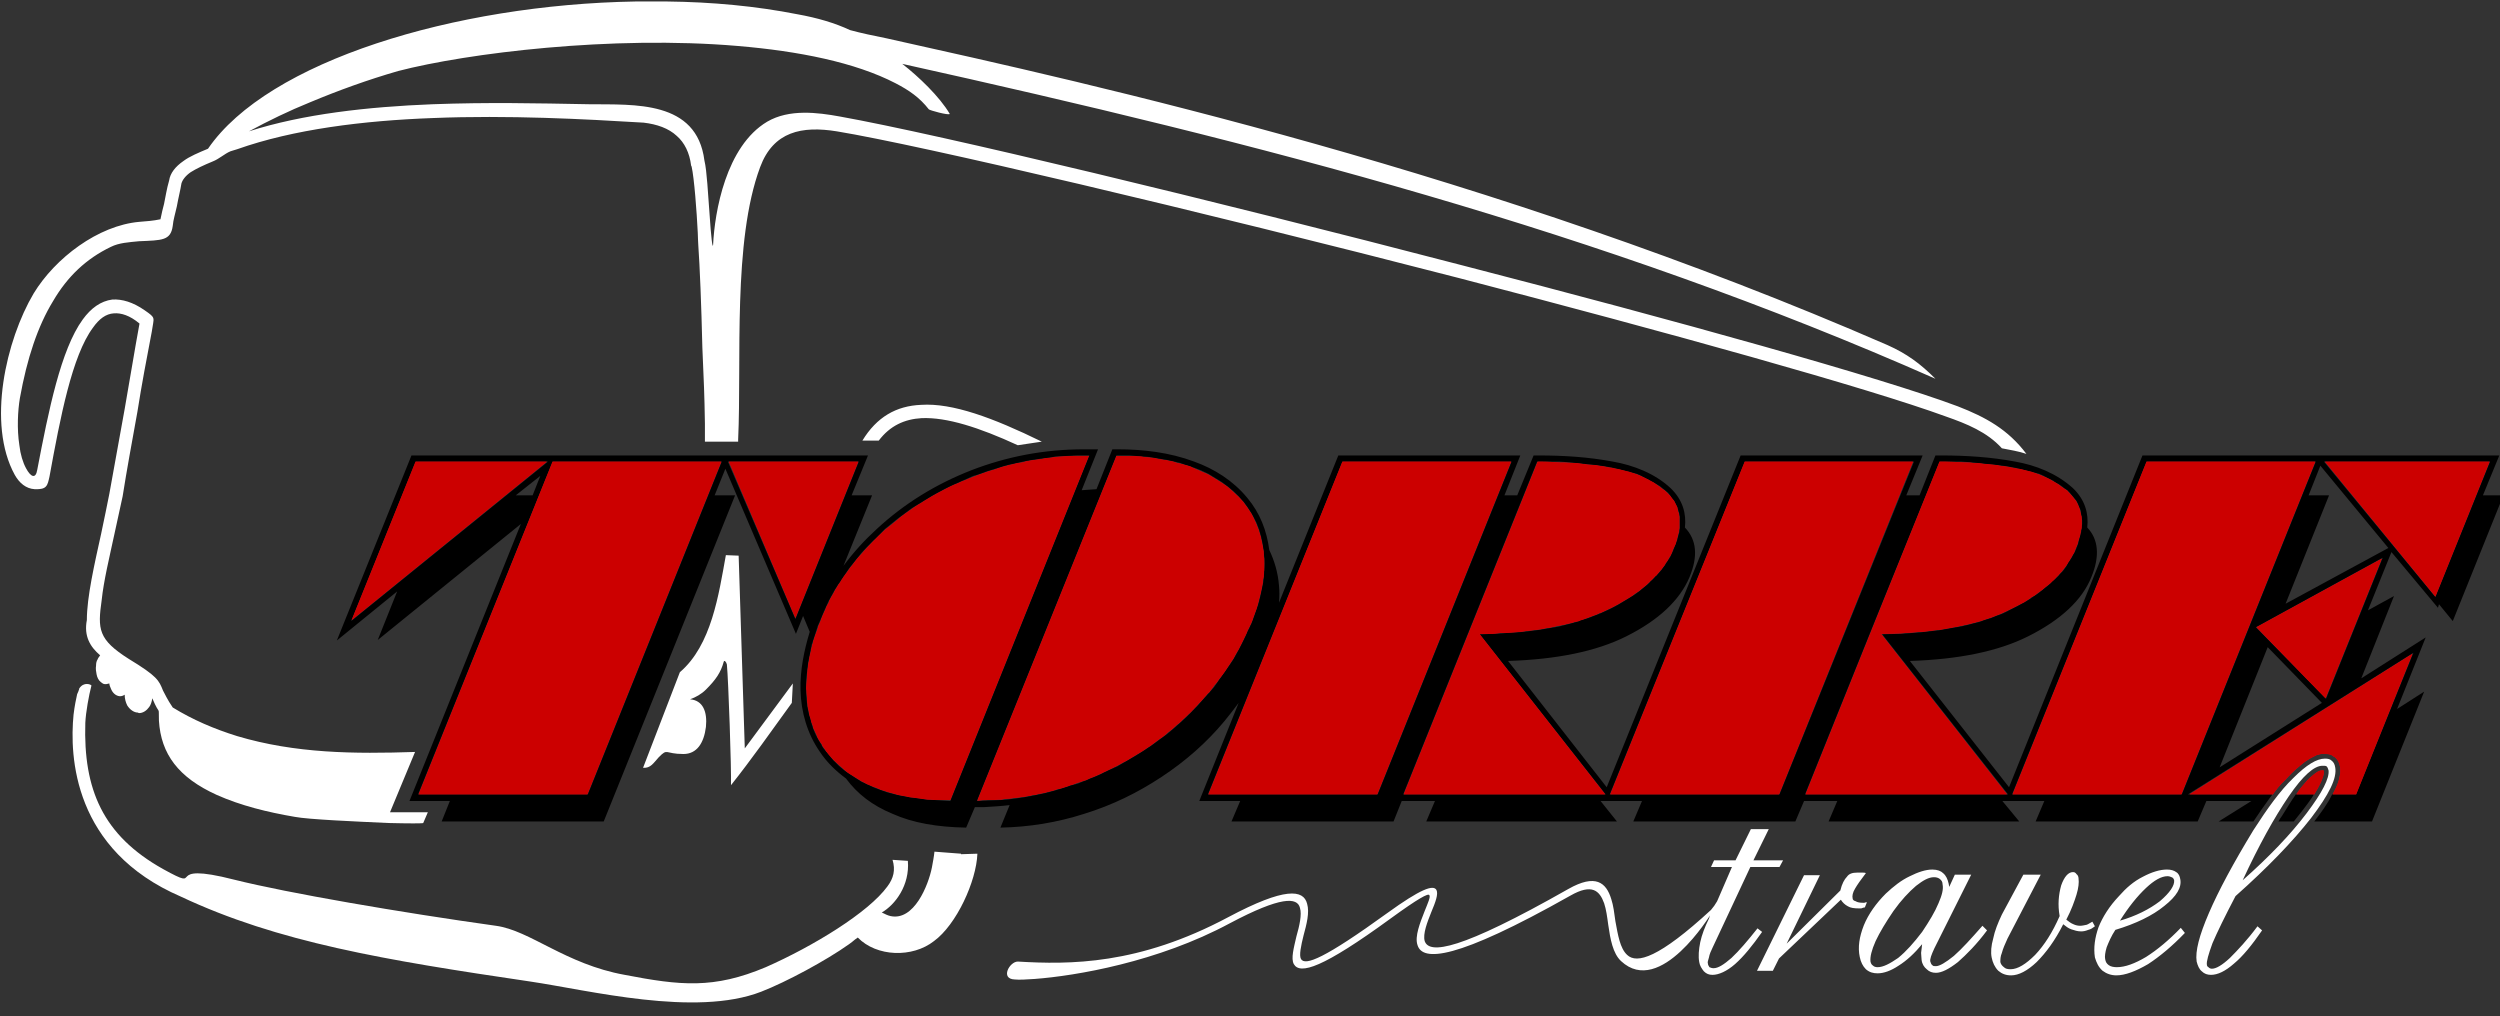 <?xml version="1.0" encoding="UTF-8" standalone="no"?>
<!-- Creator: CorelDRAW -->

<svg
   xml:space="preserve"
   width="123"
   height="50"
   style="fill-rule:evenodd;image-rendering:optimizeQuality;shape-rendering:geometricPrecision;text-rendering:geometricPrecision"
   viewBox="0 0 1281.25 520.833"
   version="1.1"
   id="svg17"
   xmlns="http://www.w3.org/2000/svg"
   xmlns:svg="http://www.w3.org/2000/svg">
 <rect x="0" y="0" width="1281.25" height="520.833" fill="#333333" stroke="none"/>
 <defs
   id="defs4">
  <style
   type="text/css"
   id="style2">
   <![CDATA[
    .fil2 {fill:#000000}
    .fil0 {fill:#999999}
    .fil1 {fill:#E30016}
    .fil3 {fill:#EFB606}
   ]]>
  </style>
 </defs>
 <g
   id="Layer 1"
   transform="matrix(0.262,0,0,0.262,-556.781,-811.435)">
  <path
   class="fil0"
   d="m 4116,4978 c 101,6 236,7 412,-87 111,-59 147,-54 154,-26 5,17 -1,40 -7,62 -5,20 -9,39 -5,46 8,14 46,-1 169,-90 65,-47 90,-56 96,-45 4,8 -2,24 -10,43 -8,20 -17,43 -13,57 9,26 68,19 281,-102 53,-30 74,-13 84,20 4,12 6,28 8,43 5,27 9,53 23,66 19,18 62,6 164,-88 5,-6 8,-10 12,-17 l 29,-67 h -41 l 6,-13 h 42 l 30,-61 h 35 l -30,61 h 58 l -7,13 h -57 l -74,158 c -3,6 -6,13 -7,19 -2,6 -3,10 -2,12 0,3 2,5 3,7 2,1 5,2 8,2 9,0 20,-7 35,-20 15,-14 32,-34 51,-58 l 9,7 c -19,27 -36,48 -53,63 -16,14 -32,21 -44,21 -7,0 -12,-2 -17,-7 -4,-5 -8,-11 -9,-18 -2,-11 -1,-24 2,-39 3,-14 9,-30 17,-46 l 2,-6 c 2,-4 -97,161 -174,89 -16,-15 -21,-43 -25,-71 -2,-15 -4,-30 -8,-42 -9,-25 -24,-39 -66,-15 -225,127 -289,129 -299,97 -6,-17 5,-44 14,-67 6,-15 12,-28 9,-31 -2,-4 -21,6 -76,46 -133,97 -177,110 -189,89 -6,-11 0,-32 5,-54 6,-21 11,-43 7,-56 -5,-21 -37,-23 -137,30 -141,76 -302,103 -382,109 -16,1 -30,2 -39,1 -29,-1 -10,-35 6,-35 z m 1659,-173 c -10,13 -17,23 -21,30 -5,8 -6,15 -5,19 0,3 2,5 6,6 3,2 8,3 14,3 0,0 1,0 3,0 2,-1 3,-1 5,-1 l -4,10 c -2,0 -4,1 -7,2 -3,0 -4,0 -5,0 -9,0 -16,-1 -21,-4 -6,-3 -11,-8 -14,-13 l -121,115 -12,24 h -31 l 92,-187 h 31 l -65,134 105,-104 c 3,-13 8,-22 13,-27 4,-6 11,-8 20,-8 1,0 5,0 11,0 2,0 4,0 6,1 z m 163,27 11,-24 h 32 l -71,142 -1,2 c -6,13 -9,21 -8,26 1,3 2,6 4,7 1,2 4,2 7,2 7,0 19,-7 35,-20 16,-14 34,-34 56,-59 l 9,9 c -20,27 -40,47 -57,62 -18,14 -32,21 -43,21 -7,0 -13,-2 -18,-7 -5,-4 -9,-10 -10,-18 0,-4 -1,-9 -1,-14 1,-5 1,-11 2,-17 -15,18 -30,32 -46,42 -15,10 -29,15 -41,15 -9,0 -16,-2 -23,-8 -6,-6 -10,-14 -12,-24 -4,-19 -1,-39 8,-62 9,-22 24,-43 43,-62 15,-14 30,-26 47,-34 16,-8 31,-13 44,-13 10,0 17,3 21,7 6,5 9,12 11,21 z m -30,-19 c -10,0 -21,6 -35,17 -14,12 -29,28 -44,49 -15,22 -27,42 -35,59 -8,18 -11,31 -10,40 1,4 2,6 5,8 2,2 5,3 9,3 11,0 24,-7 40,-18 16,-13 31,-30 47,-51 14,-21 25,-39 32,-56 7,-16 10,-28 8,-37 0,-5 -2,-8 -6,-11 -3,-2 -6,-3 -11,-3 z m 246,76 c -4,-22 -2,-42 3,-60 6,-17 14,-26 23,-26 3,0 5,1 7,4 3,2 4,6 4,9 1,7 0,18 -4,31 -4,13 -10,30 -20,49 5,4 9,7 14,9 4,2 9,3 13,3 4,0 8,-1 13,-2 3,-1 7,-4 11,-6 l 5,9 c -4,3 -8,6 -13,7 -5,2 -9,3 -14,3 -7,0 -13,-2 -19,-4 -6,-2 -11,-6 -16,-10 -16,32 -34,56 -52,74 -18,17 -35,26 -50,26 -10,0 -18,-3 -25,-9 -7,-7 -11,-16 -13,-26 -2,-10 -1,-23 3,-37 3,-15 9,-30 17,-47 l 42,-78 h 34 l -65,125 c -5,11 -9,20 -11,28 -3,7 -3,13 -3,18 1,4 3,7 7,10 3,3 7,4 13,4 14,0 30,-10 48,-28 18,-19 34,-44 48,-76 z m 109,27 c -8,12 -13,24 -17,34 -3,10 -4,18 -3,23 1,6 3,9 7,12 4,3 10,4 16,4 16,0 35,-7 57,-20 22,-14 45,-33 68,-57 l 8,10 c -25,26 -49,46 -72,61 -24,14 -45,22 -62,22 -10,0 -19,-3 -27,-9 -8,-7 -12,-16 -15,-26 -3,-19 0,-39 7,-59 8,-20 21,-41 40,-61 14,-16 29,-29 47,-38 17,-9 33,-14 47,-14 8,0 14,2 18,5 5,3 7,8 8,14 3,16 -7,33 -31,52 -23,19 -56,35 -96,47 z m 9,-18 c 31,-9 57,-22 78,-38 20,-17 29,-31 28,-41 -1,-3 -2,-5 -5,-6 -2,-1 -5,-2 -8,-2 -12,0 -26,8 -42,23 -17,16 -34,37 -51,64 z m 226,-48 c -21,40 -36,71 -45,92 -8,22 -12,36 -11,42 0,2 1,4 3,5 2,2 4,3 7,3 8,0 20,-7 35,-21 15,-15 34,-35 54,-62 l 9,8 c -20,29 -38,51 -55,65 -17,15 -32,22 -45,22 -7,0 -13,-2 -18,-7 -5,-4 -8,-11 -10,-19 -3,-20 5,-51 24,-95 19,-44 48,-98 87,-162 27,-42 52,-77 78,-102 26,-26 46,-38 62,-38 6,0 10,1 13,4 4,3 6,7 7,13 4,21 -12,53 -47,99 -35,45 -85,97 -148,153 z m 14,-31 c 52,-46 94,-90 125,-131 31,-41 45,-69 43,-84 -1,-4 -2,-6 -4,-8 -2,-1 -4,-1 -8,-1 -16,0 -38,19 -66,60 -28,41 -58,95 -90,164 z"
   id="path6"
   style="fill:#ffffff" />
  <path
   class="fil0"
   d="m 4116,3968 c -76,-35 -139,-55 -188,-53 -34,2 -62,15 -84,44 h -32 c 28,-46 66,-68 115,-70 61,-4 140,25 236,72 z m -686,-868 h -62 c -354,6 -719,117 -836,288 -19,8 -36,15 -48,24 -16,11 -26,24 -28,38 -5,17 -7,32 -10,46 -3,12 -4,15 -7,30 -14,3 -28,4 -41,5 -81,7 -165,71 -207,140 -54,91 -92,255 -37,355 9,16 22,27 39,28 24,1 25,-7 29,-25 21,-115 44,-236 85,-291 12,-17 25,-27 41,-28 14,-1 31,4 50,20 -10,54 -19,111 -29,167 -10,54 -20,112 -30,166 -4,21 -10,49 -16,78 -13,59 -28,124 -28,169 -6,31 6,52 26,69 -2,3 -4,5 -5,8 -2,3 -3,7 -3,12 -1,6 0,12 1,17 1,6 4,12 8,15 2,2 4,3 6,4 4,1 7,0 11,-1 0,4 2,7 3,10 3,8 9,14 17,15 h 1 c 3,0 6,-1 9,-3 0,8 2,15 5,21 5,8 13,14 21,14 0,0 1,1 2,1 8,0 15,-5 20,-12 3,-4 5,-10 6,-17 16,38 12,11 13,44 4,65 38,111 113,145 47,21 100,34 153,43 26,5 117,9 183,12 39,1 68,1 68,0 l 9,-21 h -74 l 49,-118 c -119,4 -234,3 -348,-31 -45,-14 -87,-32 -126,-56 -11,-16 -15,-26 -19,-33 -8,-20 -11,-28 -67,-62 -60,-38 -61,-58 -53,-115 4,-38 15,-83 24,-125 6,-28 12,-55 17,-78 8,-51 18,-105 29,-166 8,-51 18,-104 28,-156 4,-29 9,-26 -14,-42 -23,-16 -44,-22 -63,-21 -23,3 -42,17 -58,39 -43,59 -67,179 -89,294 -3,19 -13,14 -22,-3 -6,-11 -11,-27 -13,-45 -5,-32 -3,-68 1,-92 14,-78 35,-141 65,-190 28,-48 65,-83 113,-106 16,-8 35,-9 55,-11 45,-2 62,-1 66,-30 1,-12 5,-24 8,-38 3,-17 7,-32 9,-45 2,-7 8,-15 18,-22 11,-7 26,-14 43,-21 13,-5 23,-15 35,-20 4,-1 9,-3 13,-4 110,-39 247,-56 383,-61 148,-6 296,2 412,9 26,3 49,11 65,26 15,13 25,33 28,58 v 0 l 1,2 c 5,22 10,88 12,129 0,10 1,19 1,24 3,43 6,116 8,201 3,72 4,87 5,149 v 35 h 65 v -4 c 7,-154 -11,-388 43,-533 26,-70 82,-81 150,-70 164,27 698,153 1217,287 411,107 800,215 953,271 40,14 80,30 109,62 15,3 34,6 48,11 -36,-48 -80,-72 -134,-93 -149,-56 -548,-167 -970,-276 -495,-129 -1022,-256 -1217,-291 -44,-8 -99,-15 -142,10 -81,48 -103,177 -106,241 -1,9 -4,-15 -7,-61 -3,-37 -5,-84 -10,-104 -15,-118 -137,-109 -225,-110 -108,-2 -197,-4 -307,0 -126,5 -253,19 -359,53 39,-21 78,-40 120,-57 55,-23 113,-44 172,-61 135,-35 418,-70 664,-49 119,10 230,32 309,73 27,14 47,28 65,51 2,2 38,12 41,9 -20,-34 -61,-73 -93,-98 698,155 1363,325 2021,616 -30,-30 -56,-49 -94,-66 -779,-339 -1549,-509 -1958,-600 -25,-5 -49,-10 -71,-16 -30,-14 -64,-24 -103,-31 -81,-16 -167,-24 -255,-25 z m 45,1365 c 25,2 34,24 31,54 -4,32 -18,53 -44,53 -37,0 -30,-12 -48,6 -11,12 -16,22 -31,21 l 72,-187 c 62,-53 76,-152 90,-229 l 25,1 12,377 94,-127 -2,38 c -39,54 -80,112 -119,161 1,-31 -5,-205 -8,-236 -1,-5 -5,-9 -6,-6 -6,22 -16,36 -35,55 -9,9 -20,15 -31,19 z m 426,316 c 4,48 -25,86 -51,101 6,3 12,6 17,7 46,10 74,-60 81,-95 2,-11 4,-21 5,-31 17,1 34,3 52,4 v 1 l 32,-1 c -2,54 -41,139 -85,171 -42,33 -112,31 -149,-7 -10,7 -6,5 -17,13 -45,32 -123,74 -172,93 -129,50 -337,-3 -452,-20 -285,-42 -494,-77 -683,-166 -211,-91 -218,-275 -210,-356 2,-17 5,-31 7,-40 2,-4 3,-7 4,-10 v -1 0 c 9,-14 23,-8 24,-6 -5,19 -11,52 -12,73 -4,130 34,220 152,286 87,48 -8,-17 140,21 104,26 325,64 511,90 67,9 136,75 252,96 109,21 174,28 276,-15 93,-41 201,-107 238,-158 12,-16 16,-32 10,-52 z"
   id="path8"
   style="fill:#ffffff" />
  <path
   class="fil1"
   d="m 3195,4000 h -257 l -125,310 z m 356,0 130,306 123,-306 z m -607,651 h 330 l 262,-651 h -330 z m 1261,-661 c -5,0 -10,1 -15,1 -5,1 -11,2 -18,2 -3,1 -6,1 -9,2 -7,1 -15,2 -22,3 -6,1 -11,2 -17,4 -3,0 -6,1 -9,1 -6,2 -11,3 -17,4 -4,2 -7,2 -11,3 -6,2 -12,4 -17,6 -5,1 -10,3 -14,4 -7,3 -15,5 -22,8 -8,3 -15,6 -22,9 -4,1 -8,3 -12,5 -3,1 -7,3 -10,4 -7,3 -15,8 -22,11 -1,1 -3,2 -4,2 -5,3 -11,6 -16,9 -5,3 -10,6 -15,9 -2,1 -4,3 -6,4 -5,3 -9,5 -13,8 -1,1 -3,2 -4,3 -4,3 -9,6 -13,9 -5,4 -10,7 -14,11 -6,5 -11,9 -17,14 -3,2 -6,5 -9,7 -4,4 -9,8 -13,12 -3,3 -7,7 -10,10 l -1,1 c -5,5 -9,10 -13,14 -3,3 -6,6 -9,10 -4,4 -7,8 -10,11 -3,4 -6,8 -9,12 -2,2 -4,5 -6,8 -3,4 -6,8 -9,12 -2,2 -3,5 -5,7 -2,4 -4,8 -7,11 -2,4 -4,7 -6,10 -1,2 -2,4 -3,6 -3,5 -6,10 -9,16 0,1 -1,3 -1,4 -3,4 -5,8 -6,12 -2,4 -4,9 -6,13 -1,3 -3,7 -4,11 l -4,9 c -1,5 -3,10 -5,15 -2,4 -3,10 -5,14 0,3 -1,6 -2,8 -1,6 -3,12 -4,18 -1,3 -2,8 -2,11 0,1 0,2 -1,4 l -2,14 c 0,4 -1,9 -1,13 0,5 -1,9 -1,13 0,4 -1,8 -1,12 1,3 1,6 1,9 0,4 1,8 1,12 0,3 0,6 1,9 0,2 0,4 0,5 1,3 1,5 2,8 1,4 1,7 2,11 1,2 2,5 2,7 1,4 2,7 4,11 0,2 1,5 2,7 2,3 3,7 5,10 1,3 2,6 3,8 l 3,5 c 2,3 3,5 5,7 0,3 2,4 3,6 2,2 4,5 5,8 2,1 3,4 5,6 l 10,11 11,10 11,10 6,5 13,8 13,8 c 4,2 8,4 11,6 4,1 7,3 10,4 2,1 4,2 6,2 4,2 8,3 11,5 4,1 8,2 13,4 3,1 7,2 11,3 3,1 7,2 10,3 5,1 11,2 16,3 4,1 8,2 12,2 4,1 9,1 14,2 l 15,2 c 4,0 9,0 14,1 10,0 20,0 31,0 l 271,-673 h -23 c -3,0 -5,0 -8,0 -6,0 -13,1 -19,1 z m -135,672 c 4,-1 9,-1 14,-1 5,-1 11,-2 16,-2 9,-1 17,-2 25,-3 7,-1 14,-2 21,-4 1,0 2,0 4,0 6,-2 12,-3 18,-4 4,-1 8,-2 11,-3 5,-1 9,-2 13,-4 7,-1 13,-3 19,-5 3,-1 6,-2 8,-3 5,-1 9,-3 14,-5 6,-1 11,-4 17,-5 5,-3 10,-5 16,-7 4,-2 7,-3 11,-5 11,-5 23,-11 33,-16 6,-3 12,-7 19,-10 6,-4 12,-7 18,-11 9,-5 17,-10 25,-16 2,-1 4,-2 6,-4 7,-5 14,-11 22,-16 3,-2 6,-5 9,-8 6,-4 12,-9 18,-15 4,-3 8,-6 11,-10 5,-4 8,-7 12,-11 4,-3 7,-7 11,-11 3,-3 6,-6 9,-10 5,-4 9,-10 14,-15 2,-2 3,-5 6,-6 3,-5 7,-9 10,-14 4,-4 7,-8 10,-13 4,-4 7,-9 11,-14 6,-9 11,-18 17,-26 l 1,-2 c 2,-4 4,-8 6,-11 3,-4 5,-9 7,-13 2,-4 4,-8 6,-12 1,-2 2,-5 3,-6 2,-4 4,-8 5,-12 2,-3 4,-8 6,-12 2,-4 4,-9 5,-13 2,-5 4,-11 6,-16 1,-4 3,-10 4,-15 1,-4 2,-8 3,-12 2,-8 4,-16 5,-24 0,-4 1,-8 2,-12 0,-4 0,-8 1,-12 0,-4 0,-9 0,-14 0,-3 0,-7 0,-11 l -1,-1 v -11 l -3,-15 -3,-14 -4,-13 -5,-13 -6,-13 -3,-6 -8,-12 -8,-11 -9,-10 -11,-10 -11,-10 -12,-8 -13,-8 -13,-8 -14,-6 -16,-7 c -1,0 -2,-1 -3,-2 -4,-1 -9,-3 -14,-4 -2,-1 -5,-1 -8,-2 -4,-1 -9,-2 -13,-4 -4,-1 -7,-1 -11,-2 -2,-1 -4,-1 -6,-1 -7,-1 -13,-2 -20,-4 -4,0 -8,-1 -12,-1 -4,0 -9,-1 -14,-2 -7,0 -13,-1 -20,-1 -1,0 -4,0 -5,0 -8,0 -15,0 -23,0 l -272,674 c 7,-1 13,-1 19,-1 5,0 9,0 14,0 z m 956,-325 c 6,0 12,0 19,0 6,-1 12,-1 17,-2 5,0 10,0 14,0 13,-1 25,-2 37,-4 10,-1 18,-2 26,-3 3,-1 6,-1 9,-2 9,-1 17,-3 25,-5 8,-1 16,-3 24,-5 6,-2 11,-3 17,-4 1,-1 3,-2 5,-2 7,-3 14,-5 21,-8 5,-2 10,-3 14,-6 2,0 4,-1 6,-2 6,-3 13,-6 19,-9 8,-4 15,-8 23,-13 6,-3 12,-7 18,-11 0,-1 2,-1 2,-2 5,-3 10,-6 14,-10 1,-1 3,-2 5,-4 3,-2 6,-5 9,-8 1,-1 3,-2 3,-3 4,-3 7,-7 10,-10 l 2,-1 c 2,-3 5,-6 7,-9 1,-1 2,-2 3,-3 2,-3 4,-6 7,-9 0,-1 1,-2 1,-3 3,-3 5,-7 6,-9 1,-2 1,-3 2,-3 2,-4 4,-7 5,-10 0,-1 1,-3 1,-4 l 6,-12 2,-8 2,-8 2,-8 1,-7 v -8 -7 -7 l -1,-6 -2,-6 -1,-7 -3,-6 -3,-6 -4,-5 -4,-5 -5,-5 -5,-5 -6,-4 -5,-4 -11,-8 -13,-7 -13,-6 -7,-3 -15,-5 -16,-4 c -3,-1 -7,-2 -10,-2 -3,-1 -6,-1 -9,-2 -4,0 -8,-1 -12,-2 -5,-1 -9,-1 -13,-2 l -5,-1 c -5,0 -11,-1 -16,-1 -7,-1 -14,-2 -21,-3 -8,0 -16,-1 -24,-1 -3,0 -6,0 -8,0 -13,-1 -26,-2 -39,-2 -2,0 -4,0 -6,0 l -262,651 h 394 l -246,-314 z m 55,-337 h -330 l -262,651 h 330 z m 786,0 h -329 l -263,651 h 330 z m 1128,0 h -322 l 216,264 z m -211,190 -245,134 135,139 z m -130,-190 h -330 l -262,651 h 330 z m -847,340 c -2,0 -3,0 -4,0 h -10 14 l 244,311 h -394 l 262,-651 c 4,0 8,0 11,0 9,0 18,1 27,1 7,1 15,1 22,1 6,1 12,1 17,1 6,1 11,2 17,2 6,1 13,1 19,2 l 4,1 c 5,1 10,1 15,2 4,0 7,2 11,2 3,1 7,1 10,2 4,0 7,1 11,2 l 16,4 14,5 7,3 14,6 6,4 6,3 6,4 5,4 6,4 6,4 4,5 5,5 4,5 4,5 3,6 3,6 2,7 1,6 2,6 v 7 7 8 l -2,7 -1,8 -3,8 -2,8 -5,12 c -1,1 -1,3 -1,4 -2,3 -4,6 -6,10 0,1 -1,2 -2,3 -1,3 -4,6 -5,9 -1,1 -1,2 -2,3 -2,3 -5,6 -7,9 -1,1 -2,2 -2,3 -3,3 -6,6 -8,9 -1,1 -2,2 -3,3 -3,3 -5,6 -8,8 -2,2 -5,5 -8,7 -3,2 -6,5 -9,7 -1,1 -2,2 -2,2 -6,4 -11,8 -16,12 -2,1 -4,2 -6,3 -3,3 -7,5 -10,7 l -4,3 c -9,4 -17,9 -26,13 -6,3 -12,6 -19,9 -6,3 -13,5 -20,8 -7,2 -14,5 -21,7 -8,2 -15,4 -23,6 -8,2 -15,3 -23,5 -2,0 -3,1 -6,1 -8,2 -18,3 -27,5 -4,0 -8,1 -11,1 -9,1 -18,3 -27,3 -13,1 -26,2 -39,3 0,0 -1,0 -2,0 -10,0 -21,1 -32,1 -2,0 -3,0 -5,0 l -3,1 h 3 c 1,0 1,0 2,0 z m 764,311 h -163 l 436,-275 -110,275 h -46 c 1,-2 2,-4 3,-6 5,-9 9,-19 11,-30 l 1,-6 c 0,-3 0,-6 0,-10 -1,-5 -2,-8 -4,-13 l -3,-4 c -2,-2 -3,-4 -6,-5 -2,-2 -4,-3 -7,-4 -3,-1 -5,-1 -8,-1 h -6 -4 l -8,2 c -4,2 -8,4 -12,6 l -8,5 c -5,3 -9,7 -13,10 -11,9 -20,18 -29,28 -9,8 -17,18 -24,28 z m 81,0 h -35 c 6,-10 13,-18 21,-27 4,-4 7,-7 12,-11 5,-4 12,-10 20,-9 1,1 1,2 1,3 0,6 -3,13 -5,18 -4,9 -9,18 -14,26 z"
   id="path10" />
  <path
   class="fil2"
   d="m 3144,4122 -280,227 38,-95 -118,96 146,-362 h 893 l -32,78 h 40 l -56,138 c 20,-27 41,-50 65,-72 54,-50 116,-88 185,-115 70,-27 143,-41 220,-41 h 28 l -32,80 c 9,-1 19,-1 29,-2 l 31,-78 h 11 c 49,0 101,6 149,24 39,14 76,37 104,71 25,30 38,64 43,102 10,21 17,44 19,70 1,10 1,21 0,33 l 116,-288 h 356 l -31,78 h 25 l 32,-78 h 10 c 49,0 97,3 145,12 40,7 82,23 113,52 24,23 31,50 28,77 23,24 26,56 9,97 -19,45 -60,84 -124,116 -58,29 -135,45 -231,48 l 193,247 262,-649 h 356 l -32,78 h 26 l 31,-78 h 11 c 48,0 97,3 145,12 40,7 81,23 113,52 24,23 31,50 28,77 22,23 25,56 8,97 -18,45 -60,84 -124,116 -58,29 -135,45 -231,48 l 194,247 261,-649 h 698 l -32,78 h 40 l -99,246 -27,-33 -2,7 -91,-109 -46,114 51,-28 -64,161 126,-80 -56,140 53,-34 -102,254 h -113 c 13,-17 26,-34 35,-53 h 47 l 112,-277 -441,277 h 165 c -2,3 -3,5 -5,7 -11,15 -22,31 -32,46 h -68 l 64,-40 h -88 l -17,40 h -317 l 17,-40 h -82 l 33,40 h -373 l 17,-40 h -65 l -17,40 c -104,0 -210,0 -317,0 l 17,-40 h -81 l 32,40 h -373 l 17,-40 h -65 l -16,40 h -317 l 17,-40 h -80 l 77,-192 c -9,12 -18,24 -28,36 -35,42 -76,78 -123,109 -47,31 -96,55 -151,72 -53,17 -108,26 -164,27 l 18,-44 c -17,2 -34,3 -51,4 h -17 l -17,40 c -56,-1 -104,-9 -144,-27 -39,-16 -69,-39 -91,-69 -19,-14 -37,-31 -51,-52 -25,-36 -37,-78 -38,-121 -1,-39 7,-78 18,-114 l -13,-31 -14,35 -138,-323 -21,52 h 40 l -257,638 h -317 l 16,-40 h -79 z m 3468,582 h -30 c 2,-4 4,-7 7,-11 9,-14 17,-28 27,-42 h 35 c -1,3 -3,5 -4,7 -11,16 -23,31 -35,46 z m -3415,-704 -385,312 126,-312 z m 352,0 h 256 l -124,308 z m -606,651 263,-651 h 331 l -262,651 z m 1313,-663 -272,676 c -10,-1 -21,-1 -31,-2 -10,0 -19,-1 -29,-3 -10,-1 -19,-2 -28,-4 -13,-2 -24,-5 -35,-8 -9,-3 -17,-6 -25,-9 -9,-4 -17,-8 -26,-12 l -14,-9 -12,-8 -6,-4 -12,-10 -11,-11 -9,-11 c -4,-5 -8,-9 -12,-15 -2,-4 -4,-8 -7,-12 -4,-7 -8,-15 -11,-23 -2,-6 -4,-12 -5,-18 -2,-6 -4,-12 -5,-18 -1,-4 -1,-7 -2,-11 -1,-11 -2,-21 -2,-32 0,-8 0,-17 1,-25 1,-9 2,-17 3,-26 2,-11 5,-23 7,-35 4,-12 8,-24 12,-37 l 4,-9 c 5,-13 11,-26 17,-39 4,-7 8,-15 12,-22 4,-7 9,-14 14,-21 5,-7 9,-14 14,-21 8,-10 16,-20 24,-30 7,-8 15,-16 23,-24 8,-7 15,-15 23,-23 9,-7 17,-14 26,-21 9,-7 18,-13 27,-20 8,-5 15,-9 23,-14 11,-7 23,-14 35,-20 8,-5 16,-8 24,-12 13,-6 25,-11 38,-17 9,-2 18,-6 27,-9 13,-4 26,-8 39,-12 10,-2 18,-4 27,-6 13,-3 27,-5 41,-7 9,-1 18,-2 27,-4 14,-1 28,-1 42,-2 z m -220,676 273,-676 c 8,0 17,0 25,0 13,1 26,2 39,3 12,2 24,4 36,6 9,2 17,4 26,6 6,3 13,4 20,7 7,2 13,5 19,7 l 15,7 13,8 13,8 12,9 11,9 10,10 10,11 8,11 7,11 4,7 6,12 5,13 4,14 3,14 2,14 1,11 c 1,9 1,18 0,27 0,8 -1,16 -2,24 -2,8 -3,16 -5,24 -2,9 -4,17 -7,25 -4,11 -7,21 -11,31 -3,5 -4,10 -7,14 -7,17 -16,34 -25,50 -6,11 -13,20 -20,30 -7,10 -14,20 -21,30 -10,12 -21,23 -31,35 -10,10 -19,20 -30,30 -10,9 -20,18 -31,27 -10,7 -20,15 -30,22 -10,7 -20,13 -31,20 -12,7 -24,14 -36,21 -11,5 -23,10 -34,16 -14,6 -29,12 -44,18 -5,1 -10,3 -15,4 -17,6 -34,11 -51,15 -14,3 -28,6 -41,8 -14,2 -28,4 -42,5 -11,0 -21,1 -32,1 z m 1096,-664 c 14,0 28,0 43,0 18,1 36,3 54,5 23,2 45,5 67,11 l 16,4 15,4 7,3 13,7 13,7 12,7 5,4 5,4 6,5 4,5 4,6 4,5 3,6 3,6 2,6 2,7 1,6 v 7 7 8 l -1,8 -2,7 -2,8 -3,8 -5,13 c -2,4 -4,9 -6,13 -3,4 -5,8 -8,12 -3,5 -6,9 -9,13 -3,4 -6,7 -10,11 -4,4 -7,8 -11,11 -4,5 -8,8 -13,12 -6,5 -12,10 -18,14 -7,4 -14,9 -21,13 -8,5 -15,9 -23,13 -6,3 -12,6 -19,9 -6,3 -13,5 -20,8 -7,3 -14,5 -21,7 -7,3 -15,5 -22,7 -8,2 -16,4 -24,6 -8,1 -16,3 -24,4 -12,2 -24,4 -35,5 -13,2 -25,2 -38,3 -18,2 -37,2 -56,3 l 246,313 h -396 z m -50,0 -262,651 h -332 l 263,-651 z m 700,338 137,-338 c 14,0 28,0 42,0 18,1 36,3 54,5 23,2 46,5 68,11 l 16,4 15,4 7,3 13,7 7,3 5,4 6,3 6,4 5,4 6,4 5,5 4,5 5,6 4,5 3,6 2,6 3,6 1,7 1,6 1,7 v 7 l -1,8 -1,8 -2,7 -2,8 -2,8 -5,13 c -2,4 -5,9 -7,13 -2,4 -5,8 -8,12 -2,5 -5,9 -8,13 -3,4 -7,7 -10,11 -4,4 -8,8 -12,11 -5,6 -11,10 -17,15 -6,5 -12,10 -19,14 -5,4 -10,7 -15,10 -10,6 -20,11 -30,16 -5,3 -12,6 -18,9 -7,2 -14,5 -21,8 -7,2 -14,4 -21,7 -8,2 -15,4 -23,6 -8,2 -16,4 -24,5 -12,2 -23,4 -34,6 -12,1 -24,3 -36,4 -13,1 -26,2 -39,3 -1,0 -50,1 -36,1 l 246,313 h -397 z m 87,-338 -263,651 h -332 l 264,-651 z m 1127,0 -107,265 -218,-265 z m -210,188 -111,276 -137,-140 z m -131,-188 -262,651 h -332 l 263,-651 z m -3521,66 h 33 l 15,-38 z m 3333,532 200,-126 -106,-109 z m 129,-320 201,-109 -133,-161 -23,58 h 40 z"
   id="path12" />
  <path
   class="fil3"
   d="m 3195,4000 h -257 l -125,310 z m 356,0 130,306 123,-306 z m -607,651 h 330 l 262,-651 h -330 z m 1261,-661 c -5,0 -10,1 -15,1 -5,1 -11,2 -18,2 -3,1 -6,1 -9,2 -7,1 -15,2 -22,3 -6,1 -11,2 -17,4 -3,0 -6,1 -9,1 -6,2 -11,3 -17,4 -4,2 -7,2 -11,3 -6,2 -12,4 -17,6 -5,1 -10,3 -14,4 -7,3 -15,5 -22,8 -8,3 -15,6 -22,9 -4,1 -8,3 -12,5 -3,1 -7,3 -10,4 -7,3 -15,8 -22,11 -1,1 -3,2 -4,2 -5,3 -11,6 -16,9 -5,3 -10,6 -15,9 -2,1 -4,3 -6,4 -5,3 -9,5 -13,8 -1,1 -3,2 -4,3 -4,3 -9,6 -13,9 -5,4 -10,7 -14,11 -6,5 -11,9 -17,14 -3,2 -6,5 -9,7 -4,4 -9,8 -13,12 -3,3 -7,7 -10,10 l -1,1 c -5,5 -9,10 -13,14 -3,3 -6,6 -9,10 -4,4 -7,8 -10,11 -3,4 -6,8 -9,12 -2,2 -4,5 -6,8 -3,4 -6,8 -9,12 -2,2 -3,5 -5,7 -2,4 -4,8 -7,11 -2,4 -4,7 -6,10 -1,2 -2,4 -3,6 -3,5 -6,10 -9,16 0,1 -1,3 -1,4 -3,4 -5,8 -6,12 -2,4 -4,9 -6,13 -1,3 -3,7 -4,11 l -4,9 c -1,5 -3,10 -5,15 -2,4 -3,10 -5,14 0,3 -1,6 -2,8 -1,6 -3,12 -4,18 -1,3 -2,8 -2,11 0,1 0,2 -1,4 l -2,14 c 0,4 -1,9 -1,13 0,5 -1,9 -1,13 0,4 -1,8 -1,12 1,3 1,6 1,9 0,4 1,8 1,12 0,3 0,6 1,9 0,2 0,4 0,5 1,3 1,5 2,8 1,4 1,7 2,11 1,2 2,5 2,7 1,4 2,7 4,11 0,2 1,5 2,7 2,3 3,7 5,10 1,3 2,6 3,8 l 3,5 c 2,3 3,5 5,7 0,3 2,4 3,6 2,2 4,5 5,8 2,1 3,4 5,6 l 10,11 11,10 11,10 6,5 13,8 13,8 c 4,2 8,4 11,6 4,1 7,3 10,4 2,1 4,2 6,2 4,2 8,3 11,5 4,1 8,2 13,4 3,1 7,2 11,3 3,1 7,2 10,3 5,1 11,2 16,3 4,1 8,2 12,2 4,1 9,1 14,2 l 15,2 c 4,0 9,0 14,1 10,0 20,0 31,0 l 271,-673 h -23 c -3,0 -5,0 -8,0 -6,0 -13,1 -19,1 z m -135,672 c 4,-1 9,-1 14,-1 5,-1 11,-2 16,-2 9,-1 17,-2 25,-3 7,-1 14,-2 21,-4 1,0 2,0 4,0 6,-2 12,-3 18,-4 4,-1 8,-2 11,-3 5,-1 9,-2 13,-4 7,-1 13,-3 19,-5 3,-1 6,-2 8,-3 5,-1 9,-3 14,-5 6,-1 11,-4 17,-5 5,-3 10,-5 16,-7 4,-2 7,-3 11,-5 11,-5 23,-11 33,-16 6,-3 12,-7 19,-10 6,-4 12,-7 18,-11 9,-5 17,-10 25,-16 2,-1 4,-2 6,-4 7,-5 14,-11 22,-16 3,-2 6,-5 9,-8 6,-4 12,-9 18,-15 4,-3 8,-6 11,-10 5,-4 8,-7 12,-11 4,-3 7,-7 11,-11 3,-3 6,-6 9,-10 5,-4 9,-10 14,-15 2,-2 3,-5 6,-6 3,-5 7,-9 10,-14 4,-4 7,-8 10,-13 4,-4 7,-9 11,-14 6,-9 11,-18 17,-26 l 1,-2 c 2,-4 4,-8 6,-11 3,-4 5,-9 7,-13 2,-4 4,-8 6,-12 1,-2 2,-5 3,-6 2,-4 4,-8 5,-12 2,-3 4,-8 6,-12 2,-4 4,-9 5,-13 2,-5 4,-11 6,-16 1,-4 3,-10 4,-15 1,-4 2,-8 3,-12 2,-8 4,-16 5,-24 0,-4 1,-8 2,-12 0,-4 0,-8 1,-12 0,-4 0,-9 0,-14 0,-3 0,-7 0,-11 l -1,-1 v -11 l -3,-15 -3,-14 -4,-13 -5,-13 -6,-13 -3,-6 -8,-12 -8,-11 -9,-10 -11,-10 -11,-10 -12,-8 -13,-8 -13,-8 -14,-6 -16,-7 c -1,0 -2,-1 -3,-2 -4,-1 -9,-3 -14,-4 -2,-1 -5,-1 -8,-2 -4,-1 -9,-2 -13,-4 -4,-1 -7,-1 -11,-2 -2,-1 -4,-1 -6,-1 -7,-1 -13,-2 -20,-4 -4,0 -8,-1 -12,-1 -4,0 -9,-1 -14,-2 -7,0 -13,-1 -20,-1 -1,0 -4,0 -5,0 -8,0 -15,0 -23,0 l -272,674 c 7,-1 13,-1 19,-1 5,0 9,0 14,0 z m 956,-325 c 6,0 12,0 19,0 6,-1 12,-1 17,-2 5,0 10,0 14,0 13,-1 25,-2 37,-4 10,-1 18,-2 26,-3 3,-1 6,-1 9,-2 9,-1 17,-3 25,-5 8,-1 16,-3 24,-5 6,-2 11,-3 17,-4 1,-1 3,-2 5,-2 7,-3 14,-5 21,-8 5,-2 10,-3 14,-6 2,0 4,-1 6,-2 6,-3 13,-6 19,-9 8,-4 15,-8 23,-13 6,-3 12,-7 18,-11 0,-1 2,-1 2,-2 5,-3 10,-6 14,-10 1,-1 3,-2 5,-4 3,-2 6,-5 9,-8 1,-1 3,-2 3,-3 4,-3 7,-7 10,-10 l 2,-1 c 2,-3 5,-6 7,-9 1,-1 2,-2 3,-3 2,-3 4,-6 7,-9 0,-1 1,-2 1,-3 3,-3 5,-7 6,-9 1,-2 1,-3 2,-3 2,-4 4,-7 5,-10 0,-1 1,-3 1,-4 l 6,-12 2,-8 2,-8 2,-8 1,-7 v -8 -7 -7 l -1,-6 -2,-6 -1,-7 -3,-6 -3,-6 -4,-5 -4,-5 -5,-5 -5,-5 -6,-4 -5,-4 -11,-8 -13,-7 -13,-6 -7,-3 -15,-5 -16,-4 c -3,-1 -7,-2 -10,-2 -3,-1 -6,-1 -9,-2 -4,0 -8,-1 -12,-2 -5,-1 -9,-1 -13,-2 l -5,-1 c -5,0 -11,-1 -16,-1 -7,-1 -14,-2 -21,-3 -8,0 -16,-1 -24,-1 -3,0 -6,0 -8,0 -13,-1 -26,-2 -39,-2 -2,0 -4,0 -6,0 l -262,651 h 394 l -246,-314 z m 55,-337 h -330 l -262,651 h 330 z m 786,0 h -329 l -263,651 h 330 z m 1128,0 h -322 l 216,264 z m -211,190 -245,134 135,139 z m -130,-190 h -330 l -262,651 h 330 z m -847,340 c -2,0 -3,0 -4,0 h -10 14 l 244,311 h -394 l 262,-651 c 4,0 8,0 11,0 9,0 18,1 27,1 7,1 15,1 22,1 6,1 12,1 17,1 6,1 11,2 17,2 6,1 13,1 19,2 l 4,1 c 5,1 10,1 15,2 4,0 7,2 11,2 3,1 7,1 10,2 4,0 7,1 11,2 l 16,4 14,5 7,3 14,6 6,4 6,3 6,4 5,4 6,4 6,4 4,5 5,5 4,5 4,5 3,6 3,6 2,7 1,6 2,6 v 7 7 8 l -2,7 -1,8 -3,8 -2,8 -5,12 c -1,1 -1,3 -1,4 -2,3 -4,6 -6,10 0,1 -1,2 -2,3 -1,3 -4,6 -5,9 -1,1 -1,2 -2,3 -2,3 -5,6 -7,9 -1,1 -2,2 -2,3 -3,3 -6,6 -8,9 -1,1 -2,2 -3,3 -3,3 -5,6 -8,8 -2,2 -5,5 -8,7 -3,2 -6,5 -9,7 -1,1 -2,2 -2,2 -6,4 -11,8 -16,12 -2,1 -4,2 -6,3 -3,3 -7,5 -10,7 l -4,3 c -9,4 -17,9 -26,13 -6,3 -12,6 -19,9 -6,3 -13,5 -20,8 -7,2 -14,5 -21,7 -8,2 -15,4 -23,6 -8,2 -15,3 -23,5 -2,0 -3,1 -6,1 -8,2 -18,3 -27,5 -4,0 -8,1 -11,1 -9,1 -18,3 -27,3 -13,1 -26,2 -39,3 0,0 -1,0 -2,0 -10,0 -21,1 -32,1 -2,0 -3,0 -5,0 l -3,1 h 3 c 1,0 1,0 2,0 z m 764,311 h -163 l 436,-275 -110,275 h -46 c 1,-2 2,-4 3,-6 5,-9 9,-19 11,-30 l 1,-6 c 0,-3 0,-6 0,-10 -1,-5 -2,-8 -4,-13 l -3,-4 c -2,-2 -3,-4 -6,-5 -2,-2 -4,-3 -7,-4 -3,-1 -5,-1 -8,-1 h -6 -4 l -8,2 c -4,2 -8,4 -12,6 l -8,5 c -5,3 -9,7 -13,10 -11,9 -20,18 -29,28 -9,8 -17,18 -24,28 z m 81,0 h -35 c 6,-10 13,-18 21,-27 4,-4 7,-7 12,-11 5,-4 12,-10 20,-9 1,1 1,2 1,3 0,6 -3,13 -5,18 -4,9 -9,18 -14,26 z"
   id="path14"
   style="fill:#cc0000;fill-opacity:1" />
 </g>
</svg>

